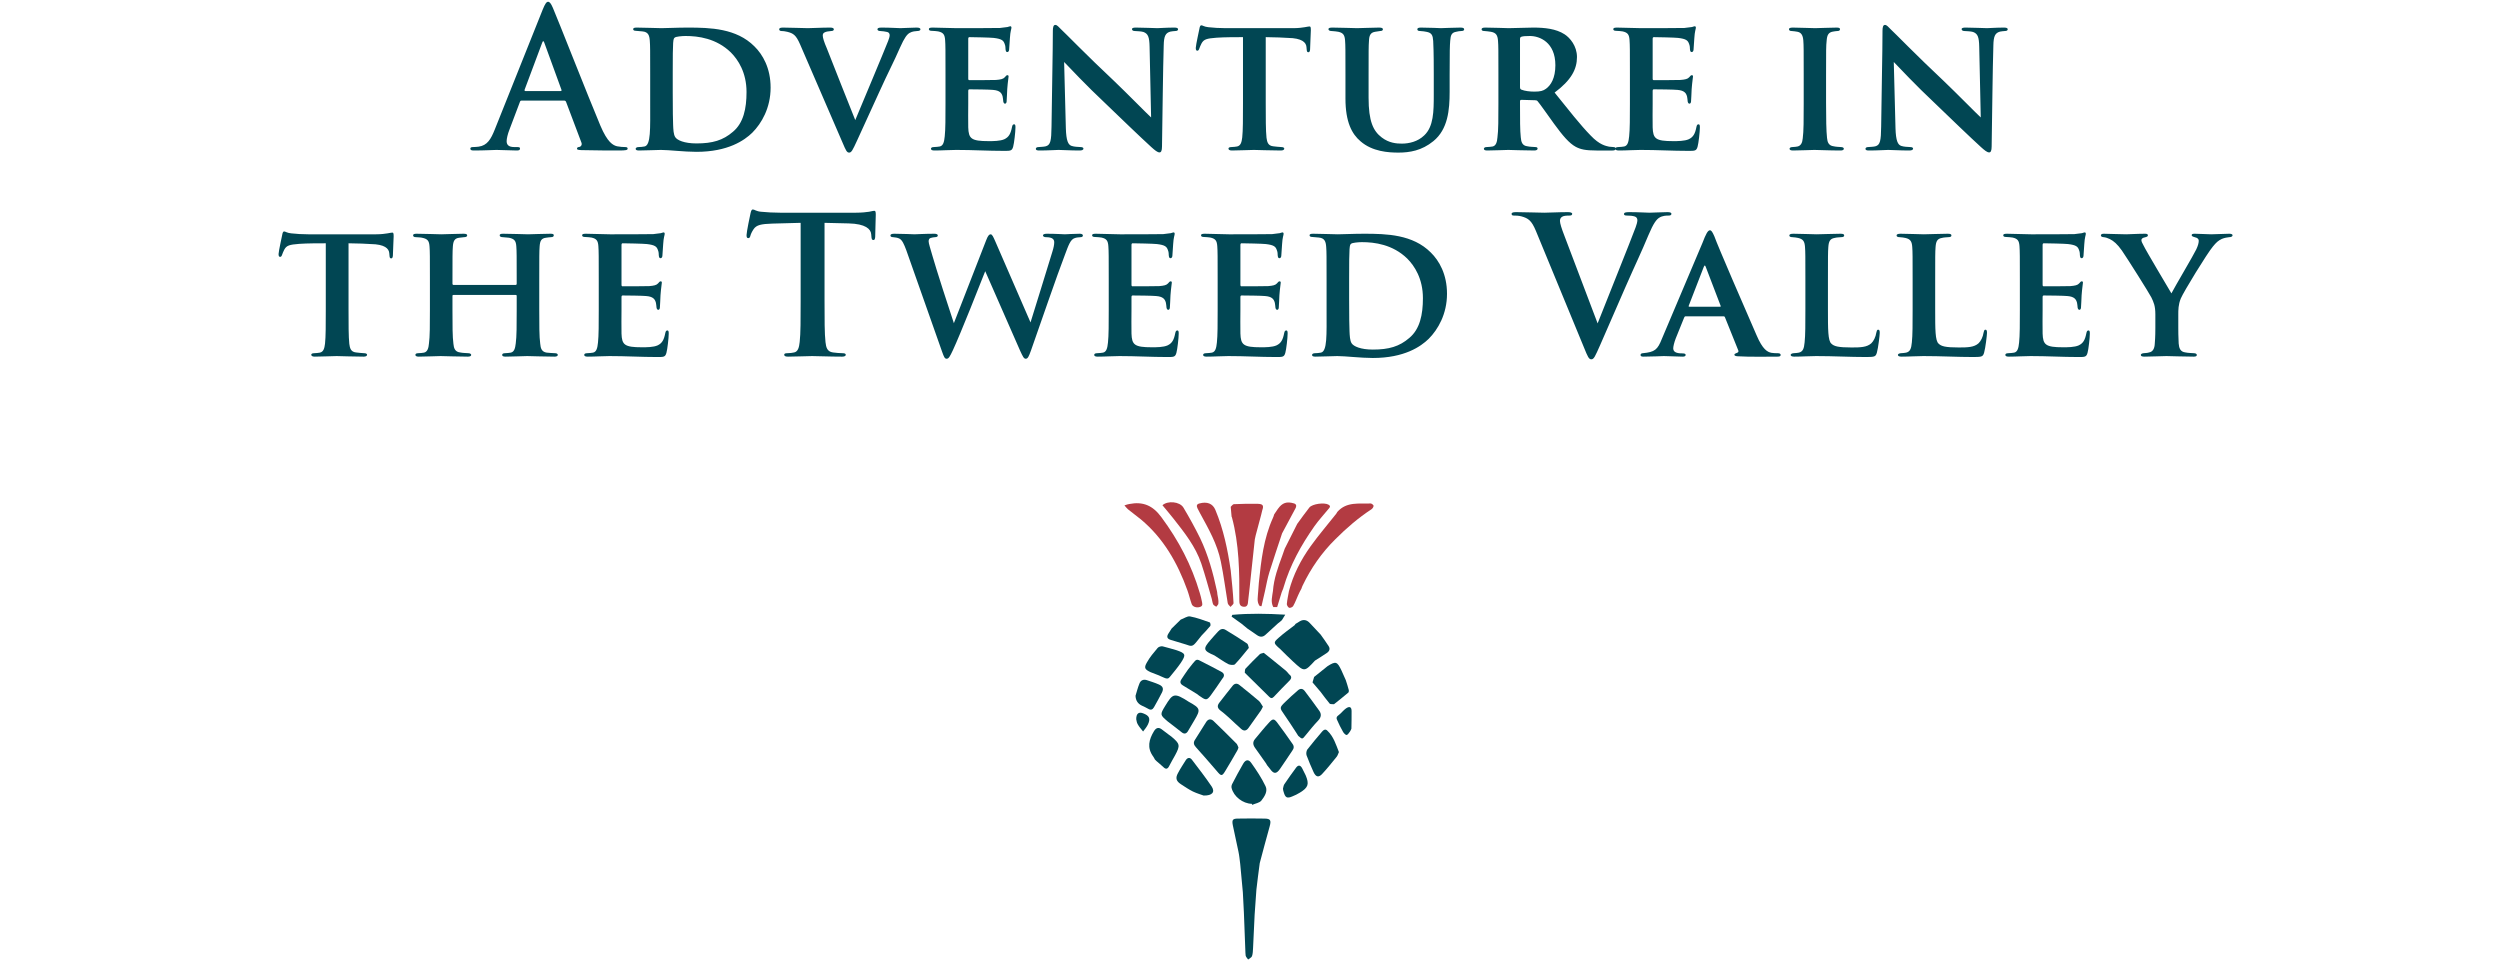 <svg width="667" height="256" viewBox="0 0 667 256" fill="none" xmlns="http://www.w3.org/2000/svg">
<path d="M150.523 26.842C150.778 26.842 150.931 26.944 151.033 27.199L155.113 38.011C155.368 38.623 155.011 39.082 154.654 39.184C154.144 39.235 153.94 39.388 153.94 39.643C153.94 39.949 154.195 40 155.113 40.051C159.193 40.153 163.273 40.153 165.109 40.153C166.996 40.153 167.455 40.051 167.455 39.643C167.455 39.337 167.2 39.235 166.792 39.235C166.18 39.235 165.415 39.184 164.65 39.031C163.579 38.776 162.1 38.062 160.162 33.472C156.898 25.72 148.738 4.912 147.514 2.107C147.004 0.934 146.647 0.475 146.239 0.475C145.78 0.475 145.423 1.036 144.811 2.515L132.01 34.543C130.99 37.093 130.021 38.827 127.675 39.133C127.267 39.184 126.655 39.235 126.196 39.235C125.788 39.235 125.482 39.337 125.482 39.643C125.482 40.051 125.788 40.153 126.451 40.153C129.103 40.153 131.908 40 132.469 40C134.05 40 136.243 40.153 137.875 40.153C138.436 40.153 138.742 40.051 138.742 39.643C138.742 39.337 138.589 39.235 137.977 39.235C137.773 39.235 137.467 39.235 137.212 39.235C135.631 39.235 135.172 38.572 135.172 37.654C135.172 37.042 135.427 35.818 135.937 34.543L138.691 27.25C138.793 26.944 138.895 26.842 139.15 26.842H150.523ZM140.17 24.292C139.966 24.292 139.915 24.139 139.966 23.935L144.658 11.389C144.862 10.777 145.066 10.93 145.219 11.389L149.809 23.986C149.86 24.139 149.809 24.292 149.554 24.292H140.17ZM173.469 27.556C173.469 34.39 173.673 38.776 171.939 39.082C171.378 39.184 170.868 39.235 170.358 39.235C169.848 39.235 169.593 39.49 169.593 39.694C169.593 40 169.848 40.153 170.46 40.153C172.347 40.153 175.101 40 176.325 40C178.518 40 182.547 40.51 185.811 40.51C194.226 40.51 198.612 37.45 200.703 35.41C203.202 32.911 205.599 28.78 205.599 23.374C205.599 18.172 203.508 14.551 201.264 12.358C196.47 7.564 189.534 7.36 183.516 7.36C180.558 7.36 177.957 7.513 176.478 7.513C175.101 7.513 172.041 7.36 169.899 7.36C169.236 7.36 168.93 7.462 168.93 7.768C168.93 8.074 169.185 8.227 169.695 8.227L171.429 8.38C172.959 8.533 173.265 9.451 173.367 10.879C173.469 12.256 173.469 13.378 173.469 19.906V27.556ZM179.487 19.345C179.487 10.471 179.589 10.369 180.048 10.012C180.354 9.757 181.986 9.604 182.904 9.604C186.27 9.604 191.115 10.216 194.991 13.99C196.929 15.928 199.173 19.345 199.173 24.547C199.173 28.984 198.357 32.809 195.552 35.155C192.9 37.45 190.095 38.266 185.811 38.266C182.547 38.266 180.66 37.399 180.15 36.583C179.691 35.869 179.64 34.543 179.589 33.319C179.538 32.503 179.487 29.29 179.487 24.7V19.345ZM224.818 38.113C225.685 40.153 225.94 40.714 226.552 40.714C227.164 40.714 227.47 40.102 228.643 37.552C229.663 35.359 231.754 30.769 234.61 24.496C237.058 19.09 238.384 16.693 240.118 12.715C241.342 9.961 242.005 9.196 242.668 8.788C243.433 8.329 244.249 8.329 244.708 8.278C245.218 8.278 245.575 8.125 245.575 7.819C245.575 7.513 245.218 7.36 244.555 7.36C243.229 7.36 240.985 7.513 240.22 7.513C239.659 7.513 237.568 7.36 235.171 7.36C234.406 7.36 234.1 7.513 234.1 7.819C234.1 8.125 234.457 8.278 234.865 8.278C235.477 8.329 236.14 8.38 236.701 8.533C237.16 8.635 237.364 8.992 237.364 9.4C237.364 9.757 237.16 10.42 236.956 10.93C235.732 14.041 230.122 27.403 228.184 32.044C225.889 26.23 222.931 18.937 220.585 12.868C219.871 11.236 219.514 10.063 219.514 9.502C219.514 9.094 219.616 8.839 220.024 8.635C220.381 8.431 221.095 8.329 221.758 8.278C222.166 8.278 222.472 8.125 222.472 7.819C222.472 7.513 222.115 7.36 221.503 7.36C219.055 7.36 216.76 7.513 215.536 7.513C213.904 7.513 211.303 7.36 208.957 7.36C208.243 7.36 207.886 7.462 207.886 7.819C207.886 8.074 208.09 8.278 208.498 8.278C208.855 8.278 209.416 8.329 210.028 8.482C211.66 8.89 212.374 9.349 213.445 11.797L224.818 38.113ZM252.258 27.556C252.258 31.279 252.258 34.594 252.054 36.379C251.901 37.909 251.646 38.878 250.728 39.082C250.32 39.184 249.759 39.184 249.147 39.235C248.535 39.235 248.382 39.49 248.382 39.694C248.382 40 248.688 40.153 249.3 40.153C251.442 40.153 253.278 40 255.114 40C259.653 40 263.478 40.255 267.915 40.255C269.598 40.255 270.006 40.255 270.312 39.133C270.567 38.266 270.924 35.155 270.924 34.033C270.924 33.574 270.924 33.166 270.567 33.166C270.21 33.166 270.108 33.421 270.006 33.88C269.649 35.716 269.139 36.583 267.966 37.144C266.844 37.654 264.957 37.654 263.784 37.654C259.092 37.654 258.429 36.991 258.327 33.982C258.276 32.656 258.327 29.086 258.327 27.607V24.292C258.327 24.037 258.378 23.833 258.633 23.833C259.755 23.833 264.039 23.884 264.957 23.986C266.742 24.139 267.252 24.802 267.507 25.771C267.609 26.281 267.609 26.536 267.66 26.944C267.66 27.199 267.813 27.658 268.119 27.658C268.527 27.658 268.578 27.199 268.578 26.842C268.578 26.485 268.731 24.649 268.731 23.782C268.884 21.691 269.088 20.722 269.088 20.416C269.088 20.161 268.986 20.059 268.782 20.059C268.578 20.059 268.374 20.212 268.068 20.62C267.66 21.079 266.997 21.232 265.722 21.334C264.6 21.385 259.704 21.385 258.633 21.385C258.378 21.385 258.327 21.232 258.327 20.926V10.369C258.327 10.063 258.429 9.91 258.633 9.91C259.653 9.91 264.243 10.012 265.11 10.114C267.303 10.369 267.711 10.828 268.017 11.644C268.272 12.205 268.272 12.868 268.272 13.072C268.323 13.633 268.425 13.888 268.731 13.888C269.139 13.888 269.241 13.429 269.241 13.174C269.343 11.848 269.394 10.981 269.445 10.165C269.547 8.329 269.853 7.717 269.853 7.411C269.853 7.207 269.802 7.003 269.547 7.003C269.343 7.003 269.088 7.156 268.833 7.207C268.425 7.258 267.66 7.36 266.793 7.462C265.977 7.513 256.644 7.513 255.267 7.513C253.023 7.513 250.983 7.36 248.841 7.36C248.127 7.36 247.821 7.462 247.821 7.768C247.821 8.074 248.076 8.227 248.586 8.227C249.198 8.278 249.912 8.278 250.32 8.38C251.697 8.686 252.054 9.247 252.156 10.675C252.258 12.103 252.258 13.276 252.258 19.906V27.556ZM280.544 33.778C280.493 37.552 280.289 38.674 279.014 39.031C278.402 39.184 277.637 39.184 277.076 39.235C276.617 39.235 276.362 39.439 276.362 39.694C276.362 40.102 276.77 40.153 277.331 40.153C279.524 40.153 281.87 40 282.431 40C283.604 40 285.389 40.153 288.041 40.153C288.653 40.153 289.061 40 289.061 39.643C289.061 39.388 288.755 39.235 288.296 39.235C287.531 39.184 286.664 39.184 285.899 38.929C284.981 38.623 284.471 37.552 284.369 34.237L283.91 16.54C285.134 17.815 290.132 23.119 294.62 27.301C298.853 31.381 304.31 36.634 307.166 39.235C308.135 40.102 308.798 40.663 309.359 40.663C309.767 40.663 310.022 40.255 310.022 39.082C310.175 30.004 310.277 18.631 310.481 12.103C310.532 9.655 310.94 8.788 312.266 8.431C312.725 8.329 313.082 8.329 313.541 8.278C314.102 8.278 314.306 8.074 314.306 7.819C314.306 7.462 313.898 7.36 313.337 7.36C311.195 7.36 309.359 7.513 308.798 7.513C307.676 7.513 305.381 7.36 303.137 7.36C302.525 7.36 302.015 7.411 302.015 7.768C302.015 8.023 302.219 8.278 302.78 8.278C303.392 8.329 304.412 8.329 305.075 8.533C306.299 8.992 306.656 9.859 306.707 12.46L307.115 31.33C306.299 30.616 300.587 24.802 297.272 21.64C289.979 14.806 284.012 8.635 283.196 7.921C282.431 7.156 282.023 6.646 281.564 6.646C281.054 6.646 280.901 7.258 280.901 8.227C280.901 13.939 280.646 24.598 280.544 33.778ZM337.698 9.91C340.503 9.961 342.39 10.012 343.614 10.114C347.388 10.165 348.459 11.338 348.561 12.511C348.561 12.715 348.612 12.919 348.612 13.072C348.663 13.684 348.714 13.939 349.071 13.939C349.377 13.939 349.479 13.684 349.53 13.225C349.53 12.103 349.734 8.941 349.734 8.074C349.734 7.309 349.683 7.054 349.377 7.054C349.122 7.054 348.765 7.156 348.102 7.258C347.439 7.36 346.47 7.513 345.042 7.513H326.988C325.458 7.513 323.622 7.411 322.398 7.258C321.276 7.156 320.868 6.748 320.511 6.748C320.256 6.748 320.103 7.054 320.001 7.666C319.899 8.227 319.083 11.848 319.032 12.766C319.032 13.276 319.134 13.531 319.44 13.531C319.695 13.531 319.848 13.327 319.95 13.021C320.154 12.511 320.256 12.154 320.562 11.593C321.174 10.471 321.939 10.267 324.54 10.063C326.58 9.91 329.946 9.91 331.629 9.91V27.556C331.629 31.585 331.629 34.849 331.425 36.685C331.272 37.96 331.017 38.878 330.048 39.082C329.64 39.184 329.13 39.184 328.518 39.235C327.957 39.235 327.753 39.439 327.753 39.643C327.753 39.949 328.059 40.153 328.671 40.153C330.405 40.153 333.516 40 334.536 40C335.658 40 338.769 40.153 341.727 40.153C342.339 40.153 342.645 39.949 342.645 39.643C342.645 39.439 342.39 39.235 341.88 39.235C341.217 39.184 340.299 39.133 339.687 39.031C338.31 38.878 338.055 37.909 337.902 36.736C337.698 34.849 337.698 31.432 337.698 27.556V9.91ZM365.139 19.906C365.139 13.582 365.139 12.307 365.241 10.93C365.292 9.451 365.649 8.686 366.873 8.482C367.383 8.38 367.74 8.329 368.199 8.278C368.658 8.278 368.964 8.125 368.964 7.819C368.964 7.513 368.658 7.36 367.944 7.36C366.363 7.36 363.048 7.513 362.079 7.513C360.906 7.513 357.795 7.36 355.5 7.36C354.786 7.36 354.429 7.462 354.429 7.768C354.429 8.074 354.735 8.278 355.245 8.278C355.857 8.329 356.673 8.38 357.081 8.482C358.458 8.788 358.764 9.451 358.866 10.828C358.968 12.256 358.968 13.276 358.968 19.906V26.281C358.968 32.605 360.702 35.767 362.997 37.705C366.159 40.459 370.443 40.714 373.095 40.714C376.053 40.714 379.317 40.204 382.428 37.654C386.304 34.492 386.763 29.341 386.763 24.496V19.906C386.763 13.378 386.814 12.256 386.916 10.879C387.018 9.349 387.324 8.686 388.497 8.482C389.058 8.329 389.313 8.329 389.823 8.278C390.384 8.278 390.639 8.125 390.639 7.819C390.639 7.513 390.333 7.36 389.67 7.36C387.834 7.36 385.029 7.513 384.417 7.513C384.264 7.513 381.408 7.36 379.113 7.36C378.399 7.36 378.144 7.513 378.144 7.819C378.144 8.125 378.399 8.278 378.909 8.278C379.521 8.329 380.184 8.38 380.541 8.482C382.02 8.737 382.275 9.451 382.377 10.93C382.428 12.307 382.53 13.378 382.53 19.906V25.312C382.53 29.749 382.479 33.778 379.98 36.124C378.246 37.807 375.9 38.317 374.013 38.317C372.585 38.317 370.596 38.164 368.658 36.685C366.363 34.951 365.139 32.35 365.139 26.077V19.906ZM399.775 27.556C399.775 31.585 399.775 34.849 399.52 36.634C399.418 37.96 399.112 38.878 398.245 39.082C397.837 39.184 397.276 39.184 396.613 39.235C396.103 39.235 395.899 39.49 395.899 39.694C395.899 40 396.205 40.153 396.766 40.153C398.551 40.153 401.662 40 402.427 40C403.09 40 406.66 40.153 409.363 40.153C409.924 40.153 410.23 39.949 410.23 39.643C410.23 39.439 410.077 39.235 409.669 39.235C409.057 39.184 408.139 39.184 407.527 39.031C406.15 38.878 405.844 37.909 405.742 36.634C405.538 34.849 405.538 31.84 405.538 27.913V26.995C405.538 26.74 405.691 26.638 405.895 26.638L409.516 26.74C409.822 26.74 410.077 26.791 410.23 26.995C410.893 27.76 412.78 30.463 414.616 33.013C416.962 36.226 418.645 38.215 420.43 39.184C421.705 39.847 422.98 40.153 425.938 40.153H430.222C430.783 40.153 431.089 40 431.089 39.643C431.089 39.439 430.885 39.235 430.477 39.235C430.12 39.184 429.763 39.184 429.304 39.133C428.488 38.929 426.805 38.725 424.357 36.124C421.705 33.421 418.543 29.392 414.769 24.7C419.206 21.385 420.736 18.478 420.736 15.214C420.736 12.256 418.849 10.063 417.421 9.145C415.126 7.666 412.117 7.36 409.057 7.36C407.527 7.36 403.906 7.513 402.529 7.513C401.662 7.513 398.551 7.36 396.256 7.36C395.593 7.36 395.287 7.513 395.287 7.819C395.287 8.125 395.542 8.278 396.052 8.278C396.613 8.329 397.225 8.38 397.786 8.482C399.163 8.737 399.571 9.4 399.673 10.93C399.775 12.307 399.775 13.276 399.775 19.906V27.556ZM405.538 10.42C405.538 10.063 405.64 9.91 405.895 9.808C406.303 9.655 407.119 9.604 408.19 9.604C410.74 9.604 414.973 11.236 414.973 17.407C414.973 20.875 413.749 22.762 412.474 23.68C411.709 24.241 410.995 24.445 409.363 24.445C408.19 24.445 406.864 24.292 405.946 23.935C405.64 23.833 405.538 23.629 405.538 23.221V10.42ZM434.861 27.556C434.861 31.279 434.861 34.594 434.657 36.379C434.504 37.909 434.249 38.878 433.331 39.082C432.923 39.184 432.362 39.184 431.75 39.235C431.138 39.235 430.985 39.49 430.985 39.694C430.985 40 431.291 40.153 431.903 40.153C434.045 40.153 435.881 40 437.717 40C442.256 40 446.081 40.255 450.518 40.255C452.201 40.255 452.609 40.255 452.915 39.133C453.17 38.266 453.527 35.155 453.527 34.033C453.527 33.574 453.527 33.166 453.17 33.166C452.813 33.166 452.711 33.421 452.609 33.88C452.252 35.716 451.742 36.583 450.569 37.144C449.447 37.654 447.56 37.654 446.387 37.654C441.695 37.654 441.032 36.991 440.93 33.982C440.879 32.656 440.93 29.086 440.93 27.607V24.292C440.93 24.037 440.981 23.833 441.236 23.833C442.358 23.833 446.642 23.884 447.56 23.986C449.345 24.139 449.855 24.802 450.11 25.771C450.212 26.281 450.212 26.536 450.263 26.944C450.263 27.199 450.416 27.658 450.722 27.658C451.13 27.658 451.181 27.199 451.181 26.842C451.181 26.485 451.334 24.649 451.334 23.782C451.487 21.691 451.691 20.722 451.691 20.416C451.691 20.161 451.589 20.059 451.385 20.059C451.181 20.059 450.977 20.212 450.671 20.62C450.263 21.079 449.6 21.232 448.325 21.334C447.203 21.385 442.307 21.385 441.236 21.385C440.981 21.385 440.93 21.232 440.93 20.926V10.369C440.93 10.063 441.032 9.91 441.236 9.91C442.256 9.91 446.846 10.012 447.713 10.114C449.906 10.369 450.314 10.828 450.62 11.644C450.875 12.205 450.875 12.868 450.875 13.072C450.926 13.633 451.028 13.888 451.334 13.888C451.742 13.888 451.844 13.429 451.844 13.174C451.946 11.848 451.997 10.981 452.048 10.165C452.15 8.329 452.456 7.717 452.456 7.411C452.456 7.207 452.405 7.003 452.15 7.003C451.946 7.003 451.691 7.156 451.436 7.207C451.028 7.258 450.263 7.36 449.396 7.462C448.58 7.513 439.247 7.513 437.87 7.513C435.626 7.513 433.586 7.36 431.444 7.36C430.73 7.36 430.424 7.462 430.424 7.768C430.424 8.074 430.679 8.227 431.189 8.227C431.801 8.278 432.515 8.278 432.923 8.38C434.3 8.686 434.657 9.247 434.759 10.675C434.861 12.103 434.861 13.276 434.861 19.906V27.556ZM481.228 27.556C481.228 31.789 481.228 35.053 480.973 36.889C480.871 38.113 480.463 38.878 479.596 39.082C479.188 39.184 478.831 39.184 478.219 39.235C477.658 39.235 477.454 39.49 477.454 39.694C477.454 40 477.76 40.153 478.372 40.153C480.157 40.153 483.217 40 484.084 40C485.155 40 488.062 40.153 491.071 40.153C491.581 40.153 491.938 40 491.938 39.694C491.938 39.49 491.734 39.235 491.173 39.235C490.51 39.184 489.898 39.184 489.235 39.031C487.909 38.878 487.552 37.96 487.45 36.787C487.246 34.951 487.195 31.636 487.195 27.556V19.906C487.195 13.276 487.195 12.256 487.348 10.879C487.45 9.4 487.807 8.635 489.031 8.431C489.541 8.329 489.745 8.329 490.204 8.278C490.663 8.278 490.918 8.125 490.918 7.768C490.918 7.513 490.663 7.36 490.051 7.36C488.317 7.36 485.308 7.513 484.288 7.513C483.166 7.513 480.106 7.36 478.321 7.36C477.607 7.36 477.301 7.513 477.301 7.768C477.301 8.125 477.556 8.278 478.015 8.278C478.576 8.329 479.137 8.38 479.596 8.482C480.565 8.686 481.024 9.4 481.126 10.828C481.228 12.256 481.228 13.276 481.228 19.906V27.556ZM501.894 33.778C501.843 37.552 501.639 38.674 500.364 39.031C499.752 39.184 498.987 39.184 498.426 39.235C497.967 39.235 497.712 39.439 497.712 39.694C497.712 40.102 498.12 40.153 498.681 40.153C500.874 40.153 503.22 40 503.781 40C504.954 40 506.739 40.153 509.391 40.153C510.003 40.153 510.411 40 510.411 39.643C510.411 39.388 510.105 39.235 509.646 39.235C508.881 39.184 508.014 39.184 507.249 38.929C506.331 38.623 505.821 37.552 505.719 34.237L505.26 16.54C506.484 17.815 511.482 23.119 515.97 27.301C520.203 31.381 525.66 36.634 528.516 39.235C529.485 40.102 530.148 40.663 530.709 40.663C531.117 40.663 531.372 40.255 531.372 39.082C531.525 30.004 531.627 18.631 531.831 12.103C531.882 9.655 532.29 8.788 533.616 8.431C534.075 8.329 534.432 8.329 534.891 8.278C535.452 8.278 535.656 8.074 535.656 7.819C535.656 7.462 535.248 7.36 534.687 7.36C532.545 7.36 530.709 7.513 530.148 7.513C529.026 7.513 526.731 7.36 524.487 7.36C523.875 7.36 523.365 7.411 523.365 7.768C523.365 8.023 523.569 8.278 524.13 8.278C524.742 8.329 525.762 8.329 526.425 8.533C527.649 8.992 528.006 9.859 528.057 12.46L528.465 31.33C527.649 30.616 521.937 24.802 518.622 21.64C511.329 14.806 505.362 8.635 504.546 7.921C503.781 7.156 503.373 6.646 502.914 6.646C502.404 6.646 502.251 7.258 502.251 8.227C502.251 13.939 501.996 24.598 501.894 33.778ZM92.989 64.91C95.794 64.961 97.681 65.012 98.905 65.114C102.679 65.165 103.75 66.338 103.852 67.511C103.852 67.715 103.903 67.919 103.903 68.072C103.954 68.684 104.005 68.939 104.362 68.939C104.668 68.939 104.77 68.684 104.821 68.225C104.821 67.103 105.025 63.941 105.025 63.074C105.025 62.309 104.974 62.054 104.668 62.054C104.413 62.054 104.056 62.156 103.393 62.258C102.73 62.36 101.761 62.513 100.333 62.513H82.279C80.749 62.513 78.913 62.411 77.689 62.258C76.567 62.156 76.159 61.748 75.802 61.748C75.547 61.748 75.394 62.054 75.292 62.666C75.19 63.227 74.374 66.848 74.323 67.766C74.323 68.276 74.425 68.531 74.731 68.531C74.986 68.531 75.139 68.327 75.241 68.021C75.445 67.511 75.547 67.154 75.853 66.593C76.465 65.471 77.23 65.267 79.831 65.063C81.871 64.91 85.237 64.91 86.92 64.91V82.556C86.92 86.585 86.92 89.849 86.716 91.685C86.563 92.96 86.308 93.878 85.339 94.082C84.931 94.184 84.421 94.184 83.809 94.235C83.248 94.235 83.044 94.439 83.044 94.643C83.044 94.949 83.35 95.153 83.962 95.153C85.696 95.153 88.807 95 89.827 95C90.949 95 94.06 95.153 97.018 95.153C97.63 95.153 97.936 94.949 97.936 94.643C97.936 94.439 97.681 94.235 97.171 94.235C96.508 94.184 95.59 94.133 94.978 94.031C93.601 93.878 93.346 92.909 93.193 91.736C92.989 89.849 92.989 86.432 92.989 82.556V64.91ZM121.025 76.028C120.872 76.028 120.719 75.926 120.719 75.722V74.804C120.719 68.429 120.719 67.154 120.821 65.777C120.923 64.298 121.28 63.584 122.504 63.431C122.861 63.38 123.422 63.329 123.83 63.278C124.289 63.278 124.646 63.125 124.646 62.819C124.646 62.513 124.391 62.36 123.677 62.36C121.892 62.36 118.883 62.513 117.71 62.513C116.537 62.513 113.579 62.36 111.131 62.36C110.57 62.36 110.213 62.462 110.213 62.768C110.213 63.074 110.417 63.278 110.978 63.278C111.59 63.329 112.253 63.329 112.61 63.431C114.14 63.737 114.497 64.298 114.599 65.777C114.701 67.154 114.701 68.327 114.701 74.906V82.556C114.701 86.585 114.701 89.849 114.446 91.634C114.344 92.909 114.038 93.878 113.12 94.082C112.712 94.184 112.202 94.184 111.539 94.235C110.978 94.235 110.825 94.49 110.825 94.694C110.825 95 111.182 95.153 111.692 95.153C113.477 95.153 116.639 95 117.557 95C118.679 95 121.943 95.153 124.799 95.153C125.36 95.153 125.717 95 125.717 94.694C125.717 94.49 125.462 94.235 124.952 94.235C124.34 94.184 123.422 94.184 122.759 94.031C121.433 93.878 121.076 92.96 120.974 91.736C120.719 89.849 120.719 86.84 120.719 82.811V78.935C120.719 78.731 120.872 78.68 121.025 78.68H137.549C137.702 78.68 137.855 78.731 137.855 78.935V82.658C137.855 86.636 137.855 89.849 137.6 91.634C137.447 92.96 137.192 93.878 136.274 94.082C135.866 94.184 135.305 94.184 134.693 94.235C134.132 94.235 133.979 94.49 133.979 94.694C133.979 95 134.234 95.153 134.897 95.153C136.784 95.153 139.691 95 140.66 95C141.833 95 144.995 95.153 147.953 95.153C148.463 95.153 148.82 95 148.82 94.694C148.82 94.49 148.616 94.235 148.106 94.235C147.494 94.184 146.474 94.184 145.862 94.082C144.536 93.878 144.23 92.96 144.128 91.685C143.873 89.849 143.873 86.585 143.873 82.556V74.906C143.873 68.276 143.873 67.103 143.975 65.726C144.077 64.247 144.434 63.584 145.658 63.431C146.168 63.329 146.525 63.329 146.984 63.278C147.545 63.278 147.749 63.074 147.749 62.768C147.749 62.462 147.494 62.36 146.882 62.36C145.046 62.36 141.782 62.513 140.864 62.513C139.742 62.513 136.733 62.36 134.234 62.36C133.622 62.36 133.316 62.462 133.316 62.768C133.316 63.074 133.571 63.278 134.132 63.278C134.693 63.329 135.458 63.38 135.815 63.431C137.294 63.737 137.651 64.298 137.753 65.726C137.855 67.103 137.855 68.225 137.855 74.804V75.722C137.855 75.926 137.702 76.028 137.549 76.028H121.025ZM159.748 82.556C159.748 86.279 159.748 89.594 159.544 91.379C159.391 92.909 159.136 93.878 158.218 94.082C157.81 94.184 157.249 94.184 156.637 94.235C156.025 94.235 155.872 94.49 155.872 94.694C155.872 95 156.178 95.153 156.79 95.153C158.932 95.153 160.768 95 162.604 95C167.143 95 170.968 95.255 175.405 95.255C177.088 95.255 177.496 95.255 177.802 94.133C178.057 93.266 178.414 90.155 178.414 89.033C178.414 88.574 178.414 88.166 178.057 88.166C177.7 88.166 177.598 88.421 177.496 88.88C177.139 90.716 176.629 91.583 175.456 92.144C174.334 92.654 172.447 92.654 171.274 92.654C166.582 92.654 165.919 91.991 165.817 88.982C165.766 87.656 165.817 84.086 165.817 82.607V79.292C165.817 79.037 165.868 78.833 166.123 78.833C167.245 78.833 171.529 78.884 172.447 78.986C174.232 79.139 174.742 79.802 174.997 80.771C175.099 81.281 175.099 81.536 175.15 81.944C175.15 82.199 175.303 82.658 175.609 82.658C176.017 82.658 176.068 82.199 176.068 81.842C176.068 81.485 176.221 79.649 176.221 78.782C176.374 76.691 176.578 75.722 176.578 75.416C176.578 75.161 176.476 75.059 176.272 75.059C176.068 75.059 175.864 75.212 175.558 75.62C175.15 76.079 174.487 76.232 173.212 76.334C172.09 76.385 167.194 76.385 166.123 76.385C165.868 76.385 165.817 76.232 165.817 75.926V65.369C165.817 65.063 165.919 64.91 166.123 64.91C167.143 64.91 171.733 65.012 172.6 65.114C174.793 65.369 175.201 65.828 175.507 66.644C175.762 67.205 175.762 67.868 175.762 68.072C175.813 68.633 175.915 68.888 176.221 68.888C176.629 68.888 176.731 68.429 176.731 68.174C176.833 66.848 176.884 65.981 176.935 65.165C177.037 63.329 177.343 62.717 177.343 62.411C177.343 62.207 177.292 62.003 177.037 62.003C176.833 62.003 176.578 62.156 176.323 62.207C175.915 62.258 175.15 62.36 174.283 62.462C173.467 62.513 164.134 62.513 162.757 62.513C160.513 62.513 158.473 62.36 156.331 62.36C155.617 62.36 155.311 62.462 155.311 62.768C155.311 63.074 155.566 63.227 156.076 63.227C156.688 63.278 157.402 63.278 157.81 63.38C159.187 63.686 159.544 64.247 159.646 65.675C159.748 67.103 159.748 68.276 159.748 74.906V82.556ZM219.987 59.453C222.996 59.504 225.087 59.555 226.413 59.606C230.952 59.708 232.329 61.136 232.431 62.462C232.431 62.615 232.482 62.87 232.482 63.023C232.533 63.788 232.635 64.043 233.043 64.043C233.349 64.043 233.451 63.737 233.502 63.227C233.502 61.901 233.655 58.382 233.655 57.311C233.655 56.546 233.604 56.24 233.247 56.24C233.043 56.24 232.635 56.342 231.87 56.495C231.105 56.597 229.983 56.75 228.351 56.75H208.155C206.472 56.75 204.534 56.648 203.055 56.495C201.78 56.393 201.27 55.883 200.862 55.883C200.556 55.883 200.403 56.189 200.25 56.852C200.148 57.26 199.179 61.901 199.179 62.717C199.179 63.278 199.281 63.533 199.638 63.533C199.944 63.533 200.097 63.329 200.199 62.921C200.301 62.513 200.556 61.901 201.066 61.136C201.831 60.014 203.055 59.759 206.013 59.657C208.512 59.606 211.674 59.504 213.612 59.453V80.363C213.612 85.055 213.612 89.084 213.357 91.226C213.204 92.705 212.898 93.827 211.878 94.031C211.419 94.133 210.807 94.235 210.042 94.235C209.43 94.235 209.226 94.388 209.226 94.643C209.226 95 209.583 95.153 210.246 95.153C212.286 95.153 215.499 95 216.672 95C218.1 95 221.313 95.153 224.679 95.153C225.24 95.153 225.648 95 225.648 94.643C225.648 94.388 225.393 94.235 224.832 94.235C224.067 94.235 222.945 94.133 222.231 94.031C220.701 93.827 220.395 92.705 220.242 91.277C219.987 89.084 219.987 85.055 219.987 80.363V59.453ZM251.382 93.929C251.841 95.204 252.045 95.714 252.555 95.714C253.116 95.714 253.422 95.153 254.238 93.419C256.176 89.288 261.786 75.11 262.857 72.356L272.19 93.623C272.904 95.153 273.159 95.714 273.669 95.714C274.23 95.714 274.485 95.102 275.046 93.572C277.443 86.789 282.033 73.376 284.124 67.97C285.093 65.369 285.603 63.89 286.725 63.533C287.235 63.329 287.847 63.329 288.306 63.278C288.663 63.278 288.918 63.125 288.918 62.819C288.918 62.564 288.612 62.36 288.102 62.36C286.572 62.36 284.43 62.513 284.124 62.513C283.716 62.513 281.727 62.36 279.279 62.36C278.565 62.36 278.259 62.564 278.259 62.819C278.259 63.074 278.616 63.278 279.024 63.278C280.86 63.278 281.268 63.89 281.268 64.655C281.268 65.267 281.115 66.083 280.758 67.205C279.279 72.152 275.913 82.811 274.944 86.024L265.611 64.553C264.999 63.176 264.744 62.513 264.285 62.513C263.928 62.513 263.571 62.87 263.112 64.094L254.493 86.228C253.524 83.423 249.495 70.877 248.781 68.276C248.22 66.287 247.761 64.961 247.761 64.4C247.761 63.941 247.914 63.584 248.322 63.482C248.832 63.329 249.036 63.329 249.444 63.278C249.903 63.278 250.209 63.125 250.209 62.819C250.209 62.564 249.903 62.36 249.291 62.36C246.741 62.36 244.548 62.513 243.987 62.513C243.528 62.513 240.978 62.36 238.581 62.36C237.918 62.36 237.561 62.513 237.561 62.819C237.561 63.125 237.816 63.278 238.275 63.278C238.683 63.329 239.499 63.38 240.009 63.686C240.723 64.094 241.182 65.114 241.794 66.746L251.382 93.929ZM295.811 82.556C295.811 86.279 295.811 89.594 295.607 91.379C295.454 92.909 295.199 93.878 294.281 94.082C293.873 94.184 293.312 94.184 292.7 94.235C292.088 94.235 291.935 94.49 291.935 94.694C291.935 95 292.241 95.153 292.853 95.153C294.995 95.153 296.831 95 298.667 95C303.206 95 307.031 95.255 311.468 95.255C313.151 95.255 313.559 95.255 313.865 94.133C314.12 93.266 314.477 90.155 314.477 89.033C314.477 88.574 314.477 88.166 314.12 88.166C313.763 88.166 313.661 88.421 313.559 88.88C313.202 90.716 312.692 91.583 311.519 92.144C310.397 92.654 308.51 92.654 307.337 92.654C302.645 92.654 301.982 91.991 301.88 88.982C301.829 87.656 301.88 84.086 301.88 82.607V79.292C301.88 79.037 301.931 78.833 302.186 78.833C303.308 78.833 307.592 78.884 308.51 78.986C310.295 79.139 310.805 79.802 311.06 80.771C311.162 81.281 311.162 81.536 311.213 81.944C311.213 82.199 311.366 82.658 311.672 82.658C312.08 82.658 312.131 82.199 312.131 81.842C312.131 81.485 312.284 79.649 312.284 78.782C312.437 76.691 312.641 75.722 312.641 75.416C312.641 75.161 312.539 75.059 312.335 75.059C312.131 75.059 311.927 75.212 311.621 75.62C311.213 76.079 310.55 76.232 309.275 76.334C308.153 76.385 303.257 76.385 302.186 76.385C301.931 76.385 301.88 76.232 301.88 75.926V65.369C301.88 65.063 301.982 64.91 302.186 64.91C303.206 64.91 307.796 65.012 308.663 65.114C310.856 65.369 311.264 65.828 311.57 66.644C311.825 67.205 311.825 67.868 311.825 68.072C311.876 68.633 311.978 68.888 312.284 68.888C312.692 68.888 312.794 68.429 312.794 68.174C312.896 66.848 312.947 65.981 312.998 65.165C313.1 63.329 313.406 62.717 313.406 62.411C313.406 62.207 313.355 62.003 313.1 62.003C312.896 62.003 312.641 62.156 312.386 62.207C311.978 62.258 311.213 62.36 310.346 62.462C309.53 62.513 300.197 62.513 298.82 62.513C296.576 62.513 294.536 62.36 292.394 62.36C291.68 62.36 291.374 62.462 291.374 62.768C291.374 63.074 291.629 63.227 292.139 63.227C292.751 63.278 293.465 63.278 293.873 63.38C295.25 63.686 295.607 64.247 295.709 65.675C295.811 67.103 295.811 68.276 295.811 74.906V82.556ZM324.871 82.556C324.871 86.279 324.871 89.594 324.667 91.379C324.514 92.909 324.259 93.878 323.341 94.082C322.933 94.184 322.372 94.184 321.76 94.235C321.148 94.235 320.995 94.49 320.995 94.694C320.995 95 321.301 95.153 321.913 95.153C324.055 95.153 325.891 95 327.727 95C332.266 95 336.091 95.255 340.528 95.255C342.211 95.255 342.619 95.255 342.925 94.133C343.18 93.266 343.537 90.155 343.537 89.033C343.537 88.574 343.537 88.166 343.18 88.166C342.823 88.166 342.721 88.421 342.619 88.88C342.262 90.716 341.752 91.583 340.579 92.144C339.457 92.654 337.57 92.654 336.397 92.654C331.705 92.654 331.042 91.991 330.94 88.982C330.889 87.656 330.94 84.086 330.94 82.607V79.292C330.94 79.037 330.991 78.833 331.246 78.833C332.368 78.833 336.652 78.884 337.57 78.986C339.355 79.139 339.865 79.802 340.12 80.771C340.222 81.281 340.222 81.536 340.273 81.944C340.273 82.199 340.426 82.658 340.732 82.658C341.14 82.658 341.191 82.199 341.191 81.842C341.191 81.485 341.344 79.649 341.344 78.782C341.497 76.691 341.701 75.722 341.701 75.416C341.701 75.161 341.599 75.059 341.395 75.059C341.191 75.059 340.987 75.212 340.681 75.62C340.273 76.079 339.61 76.232 338.335 76.334C337.213 76.385 332.317 76.385 331.246 76.385C330.991 76.385 330.94 76.232 330.94 75.926V65.369C330.94 65.063 331.042 64.91 331.246 64.91C332.266 64.91 336.856 65.012 337.723 65.114C339.916 65.369 340.324 65.828 340.63 66.644C340.885 67.205 340.885 67.868 340.885 68.072C340.936 68.633 341.038 68.888 341.344 68.888C341.752 68.888 341.854 68.429 341.854 68.174C341.956 66.848 342.007 65.981 342.058 65.165C342.16 63.329 342.466 62.717 342.466 62.411C342.466 62.207 342.415 62.003 342.16 62.003C341.956 62.003 341.701 62.156 341.446 62.207C341.038 62.258 340.273 62.36 339.406 62.462C338.59 62.513 329.257 62.513 327.88 62.513C325.636 62.513 323.596 62.36 321.454 62.36C320.74 62.36 320.434 62.462 320.434 62.768C320.434 63.074 320.689 63.227 321.199 63.227C321.811 63.278 322.525 63.278 322.933 63.38C324.31 63.686 324.667 64.247 324.769 65.675C324.871 67.103 324.871 68.276 324.871 74.906V82.556ZM353.931 82.556C353.931 89.39 354.135 93.776 352.401 94.082C351.84 94.184 351.33 94.235 350.82 94.235C350.31 94.235 350.055 94.49 350.055 94.694C350.055 95 350.31 95.153 350.922 95.153C352.809 95.153 355.563 95 356.787 95C358.98 95 363.009 95.51 366.273 95.51C374.688 95.51 379.074 92.45 381.165 90.41C383.664 87.911 386.061 83.78 386.061 78.374C386.061 73.172 383.97 69.551 381.726 67.358C376.932 62.564 369.996 62.36 363.978 62.36C361.02 62.36 358.419 62.513 356.94 62.513C355.563 62.513 352.503 62.36 350.361 62.36C349.698 62.36 349.392 62.462 349.392 62.768C349.392 63.074 349.647 63.227 350.157 63.227L351.891 63.38C353.421 63.533 353.727 64.451 353.829 65.879C353.931 67.256 353.931 68.378 353.931 74.906V82.556ZM359.949 74.345C359.949 65.471 360.051 65.369 360.51 65.012C360.816 64.757 362.448 64.604 363.366 64.604C366.732 64.604 371.577 65.216 375.453 68.99C377.391 70.928 379.635 74.345 379.635 79.547C379.635 83.984 378.819 87.809 376.014 90.155C373.362 92.45 370.557 93.266 366.273 93.266C363.009 93.266 361.122 92.399 360.612 91.583C360.153 90.869 360.102 89.543 360.051 88.319C360 87.503 359.949 84.29 359.949 79.7V74.345ZM422.624 92.756C423.593 95.153 423.899 95.867 424.562 95.867C425.276 95.867 425.582 95.051 426.908 92.093C428.03 89.543 430.427 83.984 433.691 76.538C436.445 70.265 437.822 67.511 439.811 62.717C441.188 59.453 441.953 58.586 442.616 58.127C443.534 57.515 444.605 57.515 445.115 57.515C445.625 57.515 445.931 57.413 445.931 57.056C445.931 56.699 445.523 56.597 444.86 56.597C443.33 56.597 440.933 56.75 440.066 56.75C439.403 56.75 437.261 56.597 434.711 56.597C433.742 56.597 433.283 56.699 433.283 57.107C433.283 57.464 433.691 57.515 434.15 57.515C434.813 57.515 435.578 57.566 436.19 57.77C436.649 57.923 436.853 58.331 436.853 58.739C436.853 59.198 436.649 59.963 436.394 60.626C435.17 63.992 428.438 80.669 426.245 86.279C423.593 79.241 420.176 70.214 417.371 62.87C416.657 61.034 416.198 59.606 416.198 58.943C416.198 58.484 416.351 58.127 416.708 57.872C417.116 57.566 417.881 57.515 418.697 57.515C419.156 57.515 419.462 57.413 419.462 57.056C419.462 56.699 418.901 56.597 418.289 56.597C415.739 56.597 413.291 56.75 412.016 56.75C410.231 56.75 407.324 56.597 404.621 56.597C403.856 56.597 403.295 56.648 403.295 57.056C403.295 57.362 403.448 57.515 403.907 57.515C404.315 57.515 405.131 57.515 405.896 57.719C407.732 58.229 408.599 58.79 409.772 61.595L422.624 92.756ZM459.829 84.392C460.033 84.392 460.186 84.494 460.237 84.698L463.705 93.317C464.011 93.929 463.654 94.082 463.195 94.235C462.94 94.337 462.736 94.439 462.736 94.643C462.736 94.898 463.042 95 463.501 95.051C466.714 95.255 472.069 95.153 474.211 95.153C474.874 95.153 475.078 95 475.078 94.694C475.078 94.439 474.874 94.235 474.313 94.235C473.854 94.235 473.089 94.235 472.63 94.133C471.559 93.929 470.284 93.266 468.652 89.441C465.796 82.913 458.248 65.522 457.381 63.023C456.871 61.901 456.616 61.442 456.208 61.442C455.647 61.442 455.137 62.411 454.219 64.808L443.407 90.359C442.234 93.317 441.52 93.929 438.307 94.235C437.95 94.235 437.695 94.439 437.695 94.694C437.695 95.051 437.95 95.153 438.511 95.153C440.857 95.153 443.407 95 443.917 95C445.498 95 447.334 95.153 448.915 95.153C449.374 95.153 449.731 95.051 449.731 94.694C449.731 94.49 449.578 94.286 448.966 94.286C447.997 94.286 446.416 94.235 446.416 92.96C446.416 92.45 446.671 91.379 447.079 90.308L449.323 84.749C449.425 84.494 449.527 84.392 449.731 84.392H459.829ZM450.751 81.842C450.547 81.842 450.496 81.74 450.547 81.587L454.576 71.183C454.78 70.673 454.933 70.775 455.086 71.183L459.064 81.587C459.115 81.74 459.115 81.842 458.86 81.842H450.751ZM487.694 75.008C487.694 68.276 487.694 67.307 487.796 65.93C487.898 64.4 488.255 63.686 489.479 63.482C490.04 63.329 490.652 63.329 491.162 63.278C491.774 63.278 492.029 63.125 492.029 62.819C492.029 62.513 491.774 62.36 491.06 62.36C489.326 62.36 485.654 62.513 484.685 62.513C483.359 62.513 480.605 62.36 478.463 62.36C477.749 62.36 477.392 62.513 477.392 62.819C477.392 63.125 477.698 63.278 478.208 63.278C478.769 63.329 479.381 63.38 479.738 63.482C481.115 63.788 481.472 64.451 481.574 65.879C481.676 67.256 481.676 68.276 481.676 74.906V82.556C481.676 86.279 481.676 89.543 481.472 91.328C481.319 93.011 481.013 93.827 479.942 94.082C479.585 94.184 479.075 94.184 478.514 94.235C478.004 94.286 477.749 94.49 477.749 94.694C477.749 95 478.106 95.153 478.718 95.153C480.809 95.153 482.696 95 484.532 95C489.326 95 493.457 95.255 497.996 95.255C500.24 95.255 500.444 95.102 500.75 94.082C501.107 92.858 501.515 89.39 501.515 88.829C501.515 88.319 501.464 87.962 501.107 87.962C500.75 87.962 500.699 88.37 500.597 88.778C500.444 89.849 499.883 91.022 499.271 91.583C498.098 92.654 496.364 92.705 494.018 92.705C490.448 92.705 489.326 92.399 488.612 91.685C487.694 90.92 487.694 87.911 487.694 82.556V75.008ZM516.306 75.008C516.306 68.276 516.306 67.307 516.408 65.93C516.51 64.4 516.867 63.686 518.091 63.482C518.652 63.329 519.264 63.329 519.774 63.278C520.386 63.278 520.641 63.125 520.641 62.819C520.641 62.513 520.386 62.36 519.672 62.36C517.938 62.36 514.266 62.513 513.297 62.513C511.971 62.513 509.217 62.36 507.075 62.36C506.361 62.36 506.004 62.513 506.004 62.819C506.004 63.125 506.31 63.278 506.82 63.278C507.381 63.329 507.993 63.38 508.35 63.482C509.727 63.788 510.084 64.451 510.186 65.879C510.288 67.256 510.288 68.276 510.288 74.906V82.556C510.288 86.279 510.288 89.543 510.084 91.328C509.931 93.011 509.625 93.827 508.554 94.082C508.197 94.184 507.687 94.184 507.126 94.235C506.616 94.286 506.361 94.49 506.361 94.694C506.361 95 506.718 95.153 507.33 95.153C509.421 95.153 511.308 95 513.144 95C517.938 95 522.069 95.255 526.608 95.255C528.852 95.255 529.056 95.102 529.362 94.082C529.719 92.858 530.127 89.39 530.127 88.829C530.127 88.319 530.076 87.962 529.719 87.962C529.362 87.962 529.311 88.37 529.209 88.778C529.056 89.849 528.495 91.022 527.883 91.583C526.71 92.654 524.976 92.705 522.63 92.705C519.06 92.705 517.938 92.399 517.224 91.685C516.306 90.92 516.306 87.911 516.306 82.556V75.008ZM538.9 82.556C538.9 86.279 538.9 89.594 538.696 91.379C538.543 92.909 538.288 93.878 537.37 94.082C536.962 94.184 536.401 94.184 535.789 94.235C535.177 94.235 535.024 94.49 535.024 94.694C535.024 95 535.33 95.153 535.942 95.153C538.084 95.153 539.92 95 541.756 95C546.295 95 550.12 95.255 554.557 95.255C556.24 95.255 556.648 95.255 556.954 94.133C557.209 93.266 557.566 90.155 557.566 89.033C557.566 88.574 557.566 88.166 557.209 88.166C556.852 88.166 556.75 88.421 556.648 88.88C556.291 90.716 555.781 91.583 554.608 92.144C553.486 92.654 551.599 92.654 550.426 92.654C545.734 92.654 545.071 91.991 544.969 88.982C544.918 87.656 544.969 84.086 544.969 82.607V79.292C544.969 79.037 545.02 78.833 545.275 78.833C546.397 78.833 550.681 78.884 551.599 78.986C553.384 79.139 553.894 79.802 554.149 80.771C554.251 81.281 554.251 81.536 554.302 81.944C554.302 82.199 554.455 82.658 554.761 82.658C555.169 82.658 555.22 82.199 555.22 81.842C555.22 81.485 555.373 79.649 555.373 78.782C555.526 76.691 555.73 75.722 555.73 75.416C555.73 75.161 555.628 75.059 555.424 75.059C555.22 75.059 555.016 75.212 554.71 75.62C554.302 76.079 553.639 76.232 552.364 76.334C551.242 76.385 546.346 76.385 545.275 76.385C545.02 76.385 544.969 76.232 544.969 75.926V65.369C544.969 65.063 545.071 64.91 545.275 64.91C546.295 64.91 550.885 65.012 551.752 65.114C553.945 65.369 554.353 65.828 554.659 66.644C554.914 67.205 554.914 67.868 554.914 68.072C554.965 68.633 555.067 68.888 555.373 68.888C555.781 68.888 555.883 68.429 555.883 68.174C555.985 66.848 556.036 65.981 556.087 65.165C556.189 63.329 556.495 62.717 556.495 62.411C556.495 62.207 556.444 62.003 556.189 62.003C555.985 62.003 555.73 62.156 555.475 62.207C555.067 62.258 554.302 62.36 553.435 62.462C552.619 62.513 543.286 62.513 541.909 62.513C539.665 62.513 537.625 62.36 535.483 62.36C534.769 62.36 534.463 62.462 534.463 62.768C534.463 63.074 534.718 63.227 535.228 63.227C535.84 63.278 536.554 63.278 536.962 63.38C538.339 63.686 538.696 64.247 538.798 65.675C538.9 67.103 538.9 68.276 538.9 74.906V82.556ZM575.048 87.401C575.048 88.115 575.048 89.849 574.895 91.685C574.844 92.96 574.385 93.878 573.365 94.031C572.957 94.184 572.396 94.184 571.886 94.235C571.427 94.286 571.172 94.49 571.172 94.694C571.172 95.051 571.529 95.153 572.192 95.153C573.875 95.153 576.884 95 578.006 95C579.281 95 582.392 95.153 585.299 95.153C585.86 95.153 586.115 95 586.115 94.694C586.115 94.49 585.86 94.235 585.35 94.235C584.687 94.184 583.769 94.184 583.106 94.031C581.678 93.878 581.372 92.858 581.27 91.634C581.168 89.849 581.168 88.115 581.168 87.401V83.933C581.168 82.709 581.168 81.281 581.831 79.649C582.596 77.813 588.92 67.511 590.399 65.777C591.317 64.655 591.827 64.196 592.796 63.737C593.51 63.431 594.326 63.329 594.734 63.278C595.295 63.278 595.652 63.074 595.652 62.768C595.652 62.513 595.295 62.36 594.785 62.36C593.918 62.36 590.858 62.513 589.94 62.513C588.563 62.513 587.135 62.36 585.554 62.36C584.942 62.36 584.738 62.462 584.738 62.768C584.738 63.023 585.146 63.176 585.554 63.278C586.421 63.482 586.625 63.839 586.625 64.247C586.625 64.808 586.421 65.573 585.962 66.542C585.299 67.97 580.25 76.487 579.332 78.272C578.618 77.048 572.498 66.797 571.886 65.471C571.529 64.859 571.325 64.4 571.325 64.043C571.325 63.686 571.682 63.431 572.243 63.329C572.906 63.176 573.059 63.023 573.059 62.768C573.059 62.513 572.804 62.36 572.345 62.36C570.203 62.36 568.163 62.513 567.296 62.513C565.766 62.513 562.298 62.36 561.278 62.36C560.717 62.36 560.513 62.564 560.513 62.819C560.513 63.125 560.921 63.278 561.278 63.278C561.788 63.329 562.4 63.533 562.91 63.788C563.93 64.298 564.899 65.114 566.123 66.848C567.704 69.143 573.416 78.221 573.977 79.343C574.589 80.618 575.048 81.587 575.048 83.882V87.401Z" fill="#014653"/>
<path d="M330.419 199.435C330.325 199.716 330.278 199.998 330.137 200.186C329.104 202.016 328.025 203.847 326.945 205.631C326.053 207.133 325.818 207.133 324.692 205.772C322.814 203.613 320.983 201.453 319.059 199.341C318.448 198.684 318.355 198.073 318.824 197.369C319.81 195.82 320.796 194.271 321.781 192.675C322.298 191.83 323.049 191.689 323.753 192.346C325.865 194.365 327.931 196.43 329.996 198.496C330.184 198.777 330.278 199.153 330.419 199.435Z" fill="#014653"/>
<path d="M337.507 203.284C336.615 202.064 335.77 200.796 334.878 199.576C334.268 198.731 334.174 197.98 334.831 197.182C336.099 195.68 337.319 194.13 338.634 192.722C339.572 191.689 339.948 191.736 340.746 192.769C342.154 194.6 343.469 196.525 344.83 198.449C345.299 199.059 345.252 199.67 344.783 200.28C343.656 201.923 342.624 203.566 341.497 205.162C340.511 206.57 339.807 206.523 338.821 205.115C338.587 204.786 338.305 204.458 338.07 204.176C337.929 203.848 337.695 203.566 337.507 203.284Z" fill="#014653"/>
<path d="M336.944 188.543C336.709 188.966 336.615 189.248 336.427 189.529C335.301 191.078 334.221 192.674 333.094 194.224C332.531 195.022 331.827 195.115 331.123 194.458C330.09 193.566 329.104 192.581 328.119 191.689C327.321 190.984 326.523 190.233 325.678 189.623C324.88 189.013 324.645 188.403 325.255 187.558C326.476 186.009 327.649 184.459 328.87 182.957C329.386 182.3 330.09 182.253 330.7 182.77C332.437 184.178 334.221 185.586 335.911 187.041C336.334 187.417 336.568 188.027 336.944 188.543Z" fill="#014653"/>
<path d="M345.722 195.304C344.689 193.755 343.75 192.206 342.671 190.703C341.356 188.826 341.309 188.826 342.952 187.23C343.985 186.197 345.112 185.211 346.238 184.225C346.849 183.662 347.506 183.615 348.069 184.319C349.383 186.103 350.745 187.84 352.012 189.671C352.622 190.563 352.482 191.408 351.684 192.253C350.51 193.473 349.43 194.834 348.351 196.149C347.459 197.275 347.459 197.275 346.379 196.337C346.144 196.008 345.91 195.632 345.722 195.304Z" fill="#014653"/>
<path d="M333.986 214.456C331.592 214.409 329.151 212.531 328.588 210.231C328.494 209.902 328.588 209.48 328.729 209.198C329.668 207.367 330.654 205.537 331.686 203.753C332.343 202.626 333.141 202.532 333.846 203.565C335.254 205.537 336.615 207.602 337.648 209.761C338.305 211.123 337.366 212.531 336.521 213.611C336.005 214.221 334.925 214.362 334.08 214.737C334.08 214.69 334.033 214.596 333.986 214.456Z" fill="#014653"/>
<path d="M357.223 200.655C356.988 201.124 356.894 201.594 356.613 201.922C355.345 203.472 354.125 205.021 352.763 206.476C351.824 207.509 351.073 207.321 350.463 206.006C349.806 204.551 349.149 203.049 348.585 201.5C348.445 201.077 348.539 200.373 348.773 199.998C350.041 198.355 351.402 196.759 352.716 195.21C353.092 194.74 353.608 194.412 354.125 194.928C355.815 196.524 356.425 198.636 357.223 200.655Z" fill="#014653"/>
<path d="M321.124 212.25C320.514 212.015 319.34 211.686 318.261 211.17C317.134 210.607 316.101 209.903 315.022 209.199C313.801 208.401 313.566 207.556 314.271 206.288C314.881 205.115 315.632 203.988 316.336 202.861C316.805 202.11 317.463 201.969 318.026 202.72C319.81 205.068 321.641 207.415 323.284 209.856C324.222 211.311 323.471 212.297 321.124 212.25Z" fill="#014653"/>
<path d="M302.957 185.633C303.286 184.554 303.568 183.427 303.99 182.394C304.319 181.502 305.07 181.174 305.962 181.456C307.041 181.831 308.168 182.16 309.201 182.629C310.28 183.098 310.515 183.756 309.999 184.788C309.341 186.103 308.59 187.417 307.886 188.685C307.511 189.342 307.041 189.53 306.337 189.107C305.821 188.779 305.211 188.544 304.647 188.262C303.568 187.746 303.004 186.901 302.957 185.633Z" fill="#014653"/>
<path d="M342.295 210.418C342.389 210.09 342.436 209.62 342.624 209.292C343.656 207.743 344.736 206.241 345.816 204.785C346.426 203.987 346.989 204.175 347.412 204.973C347.74 205.583 348.069 206.241 348.351 206.851C349.337 209.198 349.055 210.09 346.849 211.451C346.191 211.874 345.487 212.202 344.783 212.484C343.375 213.094 342.905 212.812 342.483 211.31C342.389 211.076 342.342 210.794 342.295 210.418Z" fill="#014653"/>
<path d="M343.938 179.906C343.656 179.577 343.375 179.202 343.046 178.92C341.121 177.324 339.15 175.775 337.178 174.179C336.803 174.32 336.333 174.32 336.099 174.554C334.784 175.822 333.517 177.089 332.296 178.404C332.108 178.638 332.155 179.108 332.108 179.483C334.268 181.643 336.474 183.755 338.633 185.914C339.056 186.337 339.384 186.384 339.854 185.914C341.262 184.459 342.624 182.957 344.079 181.549C344.642 180.938 344.642 180.422 343.938 179.906Z" fill="#014653"/>
<path d="M317.228 187.276C313.238 184.694 312.909 185.023 310.891 188.309C309.435 190.703 309.482 190.703 311.548 192.487C312.017 192.862 312.487 193.191 312.956 193.566C313.754 194.177 314.505 194.787 315.303 195.397C315.96 195.914 316.524 195.773 316.946 195.069C317.51 194.13 318.073 193.191 318.636 192.205C320.373 189.295 320.279 188.966 317.228 187.276Z" fill="#014653"/>
<path d="M313.895 173.475C312.674 173.147 311.407 172.724 310.186 172.443C309.764 172.349 309.06 172.584 308.825 172.912C307.792 174.133 306.76 175.353 306.009 176.714C305.164 178.17 305.398 178.592 306.994 179.343C308.215 179.813 309.482 180.282 310.656 180.845C311.266 181.127 311.736 181.127 312.111 180.611C313.144 179.343 314.177 178.123 315.068 176.808C316.477 174.649 316.336 174.32 313.895 173.475Z" fill="#014653"/>
<path d="M312.534 196.524C312.299 196.336 312.064 196.195 311.829 196.008C311.172 195.538 310.562 195.022 309.905 194.552C309.06 193.942 308.403 194.224 307.886 195.069C306.525 197.322 305.962 199.528 307.698 201.875C307.886 202.11 307.98 202.392 308.121 202.626C308.262 202.767 308.403 202.908 308.543 203.049C309.154 203.565 309.717 204.082 310.327 204.598C311.031 205.349 311.548 205.208 311.97 204.316C312.44 203.378 313.003 202.439 313.519 201.5C314.928 198.871 314.834 198.449 312.534 196.524Z" fill="#014653"/>
<path d="M328.776 164.04C328.729 164.181 328.682 164.321 328.588 164.509C329.48 165.119 330.325 165.777 331.217 166.387C331.733 166.809 332.296 167.279 332.813 167.701C333.658 168.265 334.503 168.875 335.348 169.438C336.146 170.001 336.897 170.048 337.648 169.344C338.727 168.358 339.854 167.326 340.934 166.34C341.309 166.058 341.685 165.777 342.013 165.448C342.248 165.026 342.53 164.603 342.905 163.993C338.07 163.711 333.423 163.617 328.776 164.04Z" fill="#014653"/>
<path d="M332.719 171.691C330.841 170.424 328.917 169.203 326.945 168.03C326.241 167.607 325.537 167.842 324.973 168.499C324.316 169.25 323.612 169.954 323.002 170.705C320.889 173.146 320.983 173.569 324.035 174.883C325.255 175.634 326.429 176.526 327.696 177.183C328.165 177.418 329.198 177.512 329.48 177.23C330.794 175.869 331.968 174.32 333.188 172.865C333.047 172.442 333.001 171.879 332.719 171.691Z" fill="#014653"/>
<path d="M303.145 191.876C303.145 190.327 303.849 189.858 305.023 190.327C306.619 190.937 306.994 191.689 306.29 193.238C305.962 193.942 305.445 194.552 304.976 195.162C304.459 194.505 303.896 193.895 303.521 193.191C303.239 192.721 303.239 192.158 303.145 191.876Z" fill="#014653"/>
<path d="M354.453 172.349C353.796 171.316 353.045 170.283 352.341 169.298C351.355 168.265 350.416 167.232 349.43 166.199C348.679 165.401 347.787 165.167 346.755 165.777C346.379 166.012 346.051 166.246 345.675 166.434C345.581 166.575 345.487 166.669 345.393 166.81C343.985 167.889 342.53 168.922 341.215 170.096C339.713 171.41 339.76 171.551 341.262 172.912C341.309 172.959 341.403 173.006 341.45 173.053C342.624 174.226 343.797 175.4 345.018 176.527C348.022 179.296 348.022 179.296 350.839 176.245C351.871 175.588 352.951 174.931 353.984 174.226C354.688 173.757 354.97 173.1 354.453 172.349Z" fill="#014653"/>
<path d="M360.603 189.717C360.603 188.59 360.039 188.355 359.1 189.013C358.584 189.388 358.115 189.905 357.645 190.374C357.223 190.843 356.284 191.125 356.706 192.017C357.176 193.144 357.739 194.223 358.349 195.303C358.537 195.631 359.054 196.148 359.288 196.101C359.664 196.007 359.899 195.491 360.18 195.162C360.321 194.927 360.462 194.693 360.556 194.411C360.556 192.815 360.65 191.266 360.603 189.717Z" fill="#014653"/>
<path d="M322.767 166.058C321.03 165.448 319.293 164.79 317.509 164.462C316.758 164.321 315.866 165.025 315.022 165.307C314.223 166.105 313.379 166.903 312.58 167.701C312.299 168.17 311.97 168.64 311.689 169.109C311.219 169.907 311.407 170.423 312.299 170.705C313.66 171.128 314.975 171.503 316.336 171.926C317.932 172.536 318.214 172.489 319.246 171.221C319.716 170.658 320.138 170.095 320.608 169.532C321.406 168.687 322.204 167.889 322.908 166.997C323.049 166.809 322.908 166.105 322.767 166.058Z" fill="#014653"/>
<path d="M325.959 179.296C324.269 178.357 322.485 177.465 320.749 176.573C319.293 175.775 319.246 175.775 318.214 177.043C317.791 177.559 317.416 178.076 316.993 178.592C316.383 179.484 315.773 180.329 315.209 181.221C314.74 181.925 314.881 182.441 315.585 182.864C316.899 183.662 318.167 184.413 319.434 185.211C319.716 185.445 319.997 185.68 320.326 185.868C321.734 186.854 322.016 186.854 323.049 185.492C324.128 184.037 325.114 182.535 326.147 181.033C326.71 180.423 326.71 179.719 325.959 179.296Z" fill="#014653"/>
<path d="M359.852 184.084C359.617 183.192 359.335 182.3 359.054 181.455C358.678 180.563 358.255 179.718 357.88 178.826C356.753 176.479 356.378 176.339 354.172 177.747C352.998 178.686 351.777 179.671 350.604 180.61C350.463 181.08 350.322 181.596 350.181 182.066C350.886 182.91 351.637 183.755 352.341 184.6C353.139 185.633 353.89 186.713 354.735 187.699C354.923 187.933 355.533 187.839 355.908 187.886C357.176 186.901 358.443 185.868 359.664 184.835C359.852 184.788 359.898 184.366 359.852 184.084Z" fill="#014653"/>
<path d="M337.319 218.399C334.972 218.353 332.672 218.353 330.325 218.399C328.87 218.399 328.635 218.728 328.917 220.183C329.386 222.53 329.949 224.878 330.419 227.225C330.653 228.304 330.747 229.431 330.888 230.511C331.123 233.046 331.358 235.533 331.592 238.068C331.592 237.693 331.639 237.411 331.827 237.27C331.639 237.411 331.592 237.693 331.592 238.068C331.686 239.899 331.78 241.73 331.874 243.561C332.015 246.847 332.109 250.133 332.25 253.419C332.296 253.935 332.25 254.451 332.343 254.968C332.437 255.343 332.766 255.672 333.001 256C333.329 255.719 333.893 255.484 334.033 255.108C334.268 254.451 334.268 253.653 334.315 252.949C334.456 249.992 334.597 246.987 334.737 244.03C334.878 241.824 335.066 239.571 335.207 237.364C335.489 235.017 335.77 232.623 336.099 230.276C336.991 227.037 337.789 223.798 338.728 220.559C339.197 218.869 339.009 218.399 337.319 218.399Z" fill="#014653"/>
<path d="M300 134.842C300.563 134.654 300.939 134.513 301.314 134.466C304.929 133.762 307.558 134.842 309.858 137.987C314.458 144.183 317.932 150.802 320.091 158.172C320.326 158.923 320.514 159.674 320.655 160.425C320.749 160.989 321.03 161.646 320.185 161.927C319.246 162.256 318.167 161.88 317.932 161.129C317.51 159.956 317.228 158.688 316.805 157.515C314.177 150.192 310.421 143.62 304.413 138.597C303.286 137.658 302.065 136.813 300.939 135.874C300.61 135.593 300.376 135.264 300 134.842Z" fill="#B33B42"/>
<path d="M335.582 134.419C333.47 134.372 331.311 134.419 329.198 134.513C328.917 134.513 328.635 134.982 328.353 135.217C328.447 136.109 328.494 137.001 328.588 137.846C328.635 137.893 328.682 137.986 328.682 138.033C330.607 145.216 330.7 152.586 330.653 160.002C330.653 160.894 330.653 161.739 331.733 161.88C332.86 162.021 332.954 161.129 333.001 160.331C333.282 157.89 333.564 155.496 333.799 153.055C334.127 150.004 334.456 146.952 334.784 143.901C334.878 143.526 334.925 143.197 335.019 142.822C335.489 140.991 336.005 139.207 336.474 137.376C336.568 137.001 336.662 136.578 336.756 136.203C337.225 134.888 336.991 134.466 335.582 134.419Z" fill="#B33B42"/>
<path d="M328.353 152.163C327.555 146.671 326.429 141.225 324.269 136.062C323.565 134.325 322.016 133.761 319.998 134.325C319.246 134.513 319.2 134.982 319.481 135.592C319.716 136.062 319.951 136.531 320.185 136.954C322.439 141.084 324.786 145.168 325.725 149.863C326.476 153.524 326.945 157.233 327.555 160.894C327.602 161.27 328.025 161.598 328.306 161.927C328.588 161.551 329.151 161.223 329.104 160.847C328.964 157.937 328.635 155.073 328.353 152.163Z" fill="#B33B42"/>
<path d="M324.786 158.501C324.739 158.266 324.786 157.984 324.692 157.749C323.659 152.867 322.345 148.079 320.185 143.573C318.824 140.803 317.322 138.081 315.726 135.405C314.74 133.809 311.548 133.527 310.14 134.795C311.078 135.968 312.111 137.095 313.003 138.268C315.961 142.024 318.965 145.779 320.514 150.38C321.547 153.478 322.392 156.623 323.284 159.721C323.424 160.237 323.471 160.754 323.659 161.223C323.8 161.505 324.222 161.693 324.504 161.88C324.692 161.599 325.114 161.27 325.067 160.988C325.161 160.19 324.927 159.346 324.786 158.501Z" fill="#B33B42"/>
<path d="M354.453 134.653C353.374 133.996 350.135 134.419 349.337 135.404C348.21 136.813 347.177 138.315 346.098 139.77C344.971 141.976 343.891 144.183 342.765 146.389C342.53 146.999 342.342 147.656 342.107 148.267C340.981 151.318 339.854 154.416 339.619 157.702C339.432 159.11 338.962 160.566 339.713 161.974C340.042 161.974 340.418 161.974 340.746 161.974C341.169 160.659 341.544 159.345 341.967 157.984C342.107 157.561 342.342 157.186 342.436 156.763C344.173 150.802 347.13 145.45 350.698 140.38C351.825 138.784 353.186 137.329 354.406 135.827C354.735 135.451 355.157 135.076 354.453 134.653Z" fill="#B33B42"/>
<path d="M345.299 134.325C343.281 133.715 342.107 134.138 340.934 135.781C340.605 136.25 340.277 136.766 339.948 137.236C339.854 137.564 339.76 137.893 339.619 138.175C337.131 143.667 336.474 149.535 335.864 155.449C335.817 156.247 335.723 157.092 335.676 157.89C335.629 159.205 335.207 160.566 336.099 161.693C336.24 161.693 336.427 161.74 336.568 161.74C336.897 160.378 337.178 159.017 337.507 157.656C337.883 155.966 338.164 154.276 338.681 152.633C339.76 149.159 340.934 145.732 342.06 142.306C343.281 140.052 344.454 137.799 345.675 135.546C345.863 135.123 346.004 134.607 345.299 134.325Z" fill="#B33B42"/>
<path d="M365.72 134.325C362.621 134.466 359.288 133.762 356.8 136.578C356.707 136.719 356.613 136.907 356.519 137.048C354.266 139.911 351.872 142.681 349.712 145.685C347.083 149.347 345.018 153.337 343.891 157.703C343.704 158.829 343.422 160.003 343.328 161.129C343.281 161.458 343.657 162.021 343.938 162.162C344.22 162.256 344.877 161.974 345.018 161.693C345.534 160.801 345.91 159.768 346.332 158.829C346.614 158.219 346.896 157.609 347.224 157.045C347.318 156.764 347.412 156.482 347.553 156.2C349.759 151.6 352.623 147.469 356.284 143.855C359.241 140.897 362.387 138.174 365.907 135.874C366.189 135.687 366.471 135.264 366.471 134.935C366.471 134.748 365.954 134.325 365.72 134.325Z" fill="#B33B42"/>
</svg>
